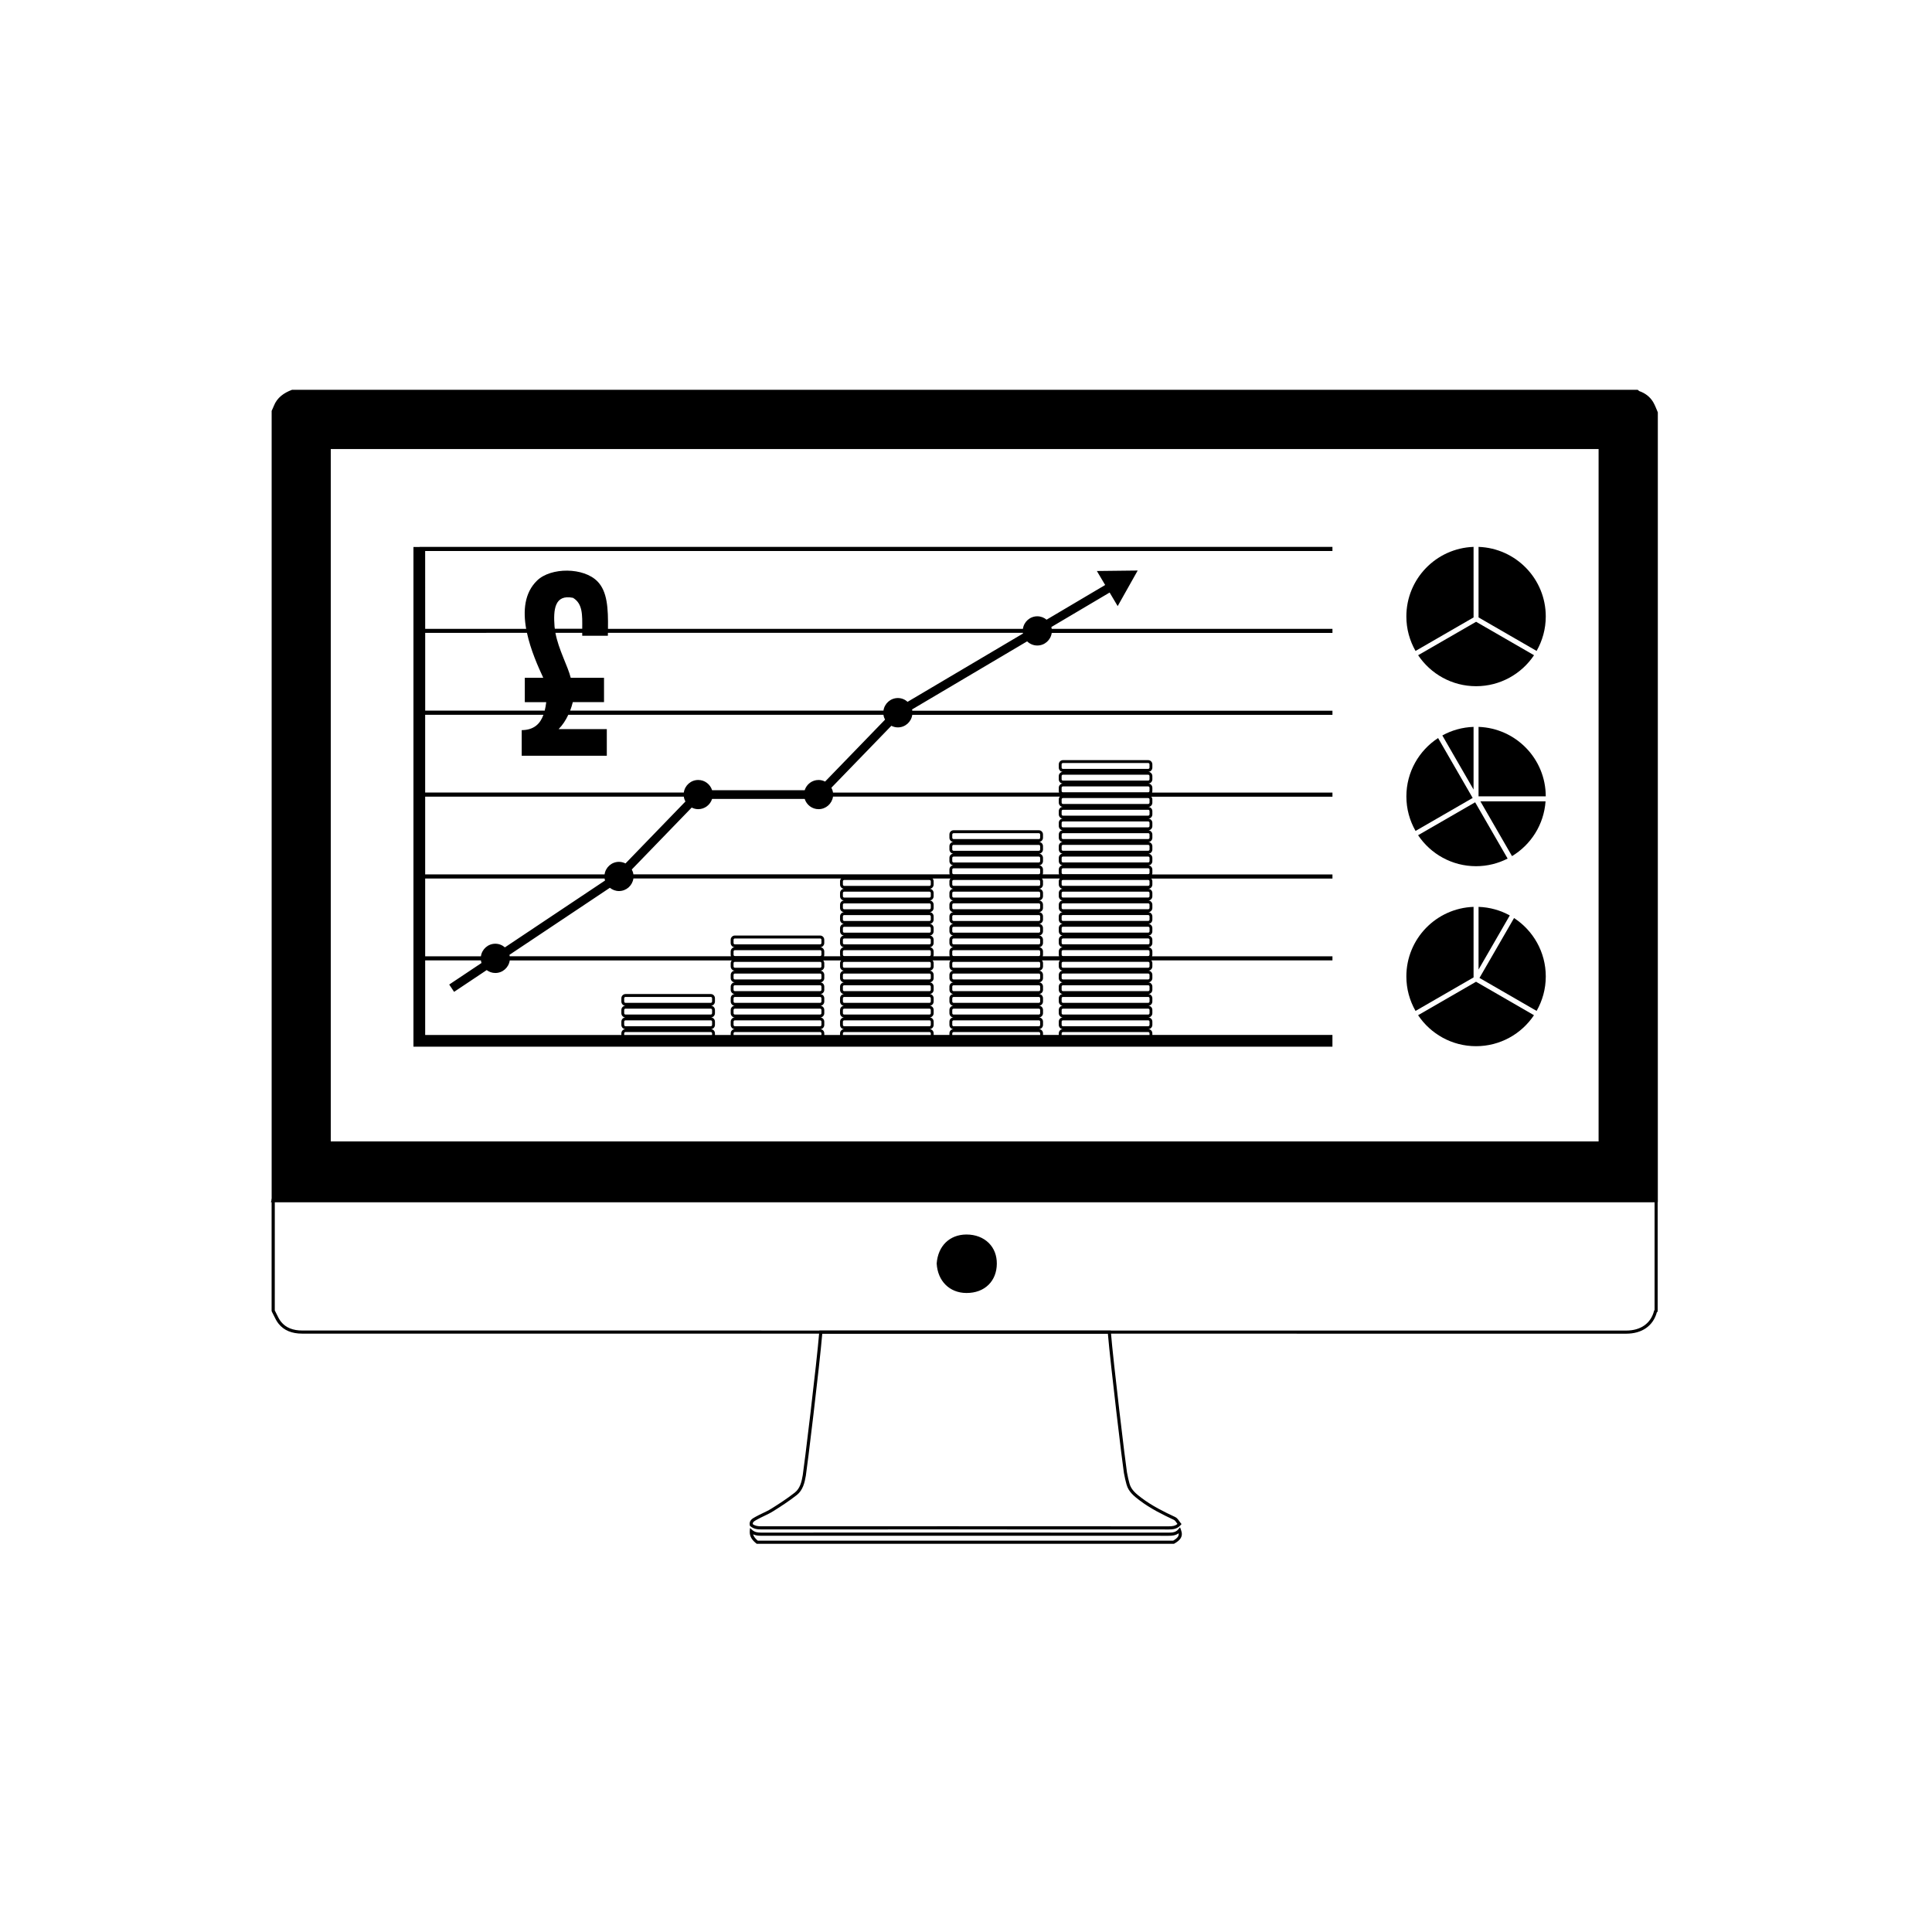 <?xml version="1.0" encoding="UTF-8"?>
<!-- The Best Svg Icon site in the world: iconSvg.co, Visit us! https://iconsvg.co -->
<svg width="800px" height="800px" version="1.1" viewBox="144 144 512 512" xmlns="http://www.w3.org/2000/svg">
 <g>
  <path d="m256.67 290.02h240.44v-1.086h-241.9v0.023h-1.641v132.42h243.54v-3.102h-47.723v-0.43c0-0.617-0.492-1.117-1.098-1.117 0.605 0 1.098-0.504 1.098-1.117v-0.863c0-0.617-0.492-1.117-1.098-1.117 0.605 0 1.098-0.504 1.098-1.121v-0.863c0-0.617-0.492-1.117-1.098-1.117 0.605 0 1.098-0.504 1.098-1.121v-0.863c0-0.617-0.492-1.117-1.098-1.117 0.605 0 1.098-0.504 1.098-1.117v-0.863c0-0.617-0.492-1.117-1.098-1.117 0.605 0 1.098-0.504 1.098-1.117v-0.863c0-0.617-0.492-1.117-1.098-1.117 0.605 0 1.098-0.504 1.098-1.121v-0.863c0-0.281-0.113-0.535-0.285-0.734h48.012v-1.086h-47.809c0.051-0.129 0.082-0.27 0.082-0.418v-0.863c0-0.617-0.492-1.117-1.098-1.117 0.605 0 1.098-0.504 1.098-1.117v-0.863c0-0.617-0.492-1.117-1.098-1.117 0.605 0 1.098-0.504 1.098-1.121v-0.863c0-0.617-0.492-1.117-1.098-1.117 0.605 0 1.098-0.504 1.098-1.117v-0.863c0-0.617-0.492-1.117-1.098-1.117 0.605 0 1.098-0.504 1.098-1.117v-0.863c0-0.617-0.492-1.117-1.098-1.117 0.605 0 1.098-0.5 1.098-1.117v-0.863c0-0.617-0.492-1.117-1.098-1.117 0.605 0 1.098-0.504 1.098-1.121v-0.863c0-0.281-0.113-0.535-0.285-0.734h48.012v-1.086h-47.809c0.051-0.129 0.082-0.27 0.082-0.418v-0.863c0-0.617-0.492-1.117-1.098-1.117 0.605 0 1.098-0.504 1.098-1.117v-0.863c0-0.617-0.492-1.117-1.098-1.117 0.605 0 1.098-0.504 1.098-1.121v-0.863c0-0.617-0.492-1.117-1.098-1.117 0.605 0 1.098-0.504 1.098-1.117v-0.863c0-0.617-0.492-1.117-1.098-1.117 0.605 0 1.098-0.504 1.098-1.117v-0.863c0-0.617-0.492-1.117-1.098-1.117 0.605 0 1.098-0.504 1.098-1.121v-0.863c0-0.617-0.492-1.117-1.098-1.117 0.605 0 1.098-0.504 1.098-1.121v-0.863c0-0.281-0.113-0.535-0.285-0.734h48.012v-1.086h-47.809c0.051-0.129 0.082-0.27 0.082-0.418v-0.863c0-0.617-0.492-1.117-1.098-1.117 0.605 0 1.098-0.504 1.098-1.121v-0.863c0-0.617-0.492-1.117-1.098-1.117 0.605 0 1.098-0.504 1.098-1.121v-0.863c0-0.617-0.492-1.117-1.098-1.117h-22.605c-0.605 0-1.098 0.504-1.098 1.117v0.863c0 0.617 0.492 1.121 1.098 1.121-0.605 0-1.098 0.504-1.098 1.117v0.863c0 0.617 0.492 1.121 1.098 1.121-0.605 0-1.098 0.5-1.098 1.117v0.863c0 0.148 0.031 0.285 0.082 0.418h-59.914c-0.066-0.465-0.215-0.898-0.426-1.293l15.887-16.41c0.52 0.262 1.102 0.422 1.727 0.422 1.953 0 3.555-1.453 3.82-3.332h111.35v-1.086l-111.35-0.004c-0.016-0.113-0.027-0.227-0.055-0.336l30.492-18.043c0.699 0.68 1.648 1.102 2.699 1.102 1.953 0 3.555-1.453 3.82-3.332h74.395v-1.086h-74.398c-0.023-0.164-0.059-0.324-0.098-0.48l15.445-9.141 2.133 3.598 5.305-9.43-10.82 0.125 2.199 3.711-15.527 9.191c-0.668-0.555-1.52-0.898-2.453-0.898-1.953 0-3.555 1.453-3.82 3.332h-109.96c0.074-5.504-0.184-9.883-2.75-12.543-3.676-3.812-12.387-3.797-16.027-0.27-3.391 3.277-3.754 8.059-2.902 12.812l-26.762-0.008zm168.67 57.395v-0.863c0-0.191 0.152-0.348 0.34-0.348h22.605c0.188 0 0.344 0.156 0.344 0.348v0.863c0 0.191-0.152 0.348-0.344 0.348h-22.605c-0.188 0.004-0.34-0.152-0.34-0.348zm0 3.102v-0.863c0-0.191 0.152-0.348 0.34-0.348h22.605c0.188 0 0.344 0.156 0.344 0.348v0.863c0 0.191-0.152 0.348-0.344 0.348h-22.605c-0.188 0-0.34-0.156-0.34-0.348zm0 2.238c0-0.191 0.152-0.348 0.34-0.348h22.605c0.188 0 0.344 0.156 0.344 0.348v0.863c0 0.191-0.152 0.348-0.344 0.348h-22.605c-0.188 0-0.34-0.156-0.34-0.348zm-120.53-8.469v-7.066h-12.77c1.051-1.07 1.891-2.352 2.566-3.801h83.512c0.066 0.465 0.215 0.895 0.426 1.293l-15.887 16.41c-0.52-0.262-1.102-0.422-1.727-0.422-1.73 0-3.18 1.145-3.68 2.715h-24.535c-0.496-1.57-1.945-2.715-3.68-2.715-1.953 0-3.555 1.453-3.82 3.332h-68.543v-20.613h31.348c-0.867 2.41-2.519 4.039-5.762 4.074v6.793h22.551zm62.098 32.531c-0.172 0.199-0.285 0.453-0.285 0.734v0.863c0 0.617 0.492 1.121 1.098 1.121-0.605 0-1.098 0.504-1.098 1.117v0.863c0 0.617 0.492 1.117 1.098 1.117-0.605 0-1.098 0.504-1.098 1.117v0.863c0 0.617 0.492 1.117 1.098 1.117-0.605 0-1.098 0.5-1.098 1.117v0.863c0 0.617 0.492 1.117 1.098 1.117-0.605 0-1.098 0.504-1.098 1.117v0.863c0 0.617 0.492 1.121 1.098 1.121-0.605 0-1.098 0.504-1.098 1.117v0.863c0 0.617 0.492 1.117 1.098 1.117-0.605 0-1.098 0.5-1.098 1.117v0.863c0 0.148 0.031 0.285 0.082 0.418h-4.348c0.051-0.129 0.082-0.27 0.082-0.418v-0.863c0-0.617-0.492-1.117-1.098-1.117 0.605 0 1.098-0.504 1.098-1.117v-0.863c0-0.617-0.492-1.117-1.098-1.117h-22.605c-0.605 0-1.098 0.504-1.098 1.117v0.863c0 0.617 0.492 1.117 1.098 1.117-0.605 0-1.098 0.5-1.098 1.117v0.863c0 0.148 0.031 0.285 0.082 0.418h-58.641c-0.02-0.129-0.039-0.258-0.07-0.383l26.613-17.766c0.664 0.531 1.496 0.863 2.414 0.863 1.953 0 3.555-1.453 3.824-3.332zm52.398-8.91c0.188 0 0.344 0.156 0.344 0.348v0.863c0 0.191-0.152 0.348-0.344 0.348h-22.605c-0.188 0-0.344-0.156-0.344-0.348v-0.863c0-0.191 0.152-0.348 0.344-0.348zm-22.602-1.543c-0.188 0-0.344-0.156-0.344-0.348v-0.863c0-0.191 0.152-0.348 0.344-0.348h22.605c0.188 0 0.344 0.156 0.344 0.348v0.863c0 0.191-0.152 0.348-0.344 0.348zm22.602 4.641c0.188 0 0.344 0.156 0.344 0.348v0.863c0 0.191-0.152 0.348-0.344 0.348h-22.605c-0.188 0-0.344-0.156-0.344-0.348v-0.863c0-0.191 0.152-0.348 0.344-0.348zm0 3.102c0.188 0 0.344 0.156 0.344 0.348v0.863c0 0.191-0.152 0.348-0.344 0.348h-22.605c-0.188 0-0.344-0.156-0.344-0.348v-0.863c0-0.191 0.152-0.348 0.344-0.348zm0.344 44.176h-23.289v-0.43c0-0.191 0.152-0.348 0.344-0.348h22.605c0.188 0 0.344 0.156 0.344 0.348zm-22.945-2.32c-0.188 0-0.344-0.156-0.344-0.348v-0.863c0-0.191 0.152-0.348 0.344-0.348h22.605c0.188 0 0.344 0.156 0.344 0.348v0.863c0 0.191-0.152 0.348-0.344 0.348zm0-3.098c-0.188 0-0.344-0.156-0.344-0.348v-0.863c0-0.191 0.152-0.348 0.344-0.348h22.605c0.188 0 0.344 0.156 0.344 0.348v0.863c0 0.191-0.152 0.348-0.344 0.348zm0-3.102c-0.188 0-0.344-0.156-0.344-0.348v-0.863c0-0.191 0.152-0.348 0.344-0.348h22.605c0.188 0 0.344 0.156 0.344 0.348v0.863c0 0.191-0.152 0.348-0.344 0.348zm0-3.098c-0.188 0-0.344-0.156-0.344-0.348v-0.863c0-0.191 0.152-0.348 0.344-0.348h22.605c0.188 0 0.344 0.156 0.344 0.348v0.863c0 0.191-0.152 0.348-0.344 0.348zm0-3.102c-0.188 0-0.344-0.156-0.344-0.348v-0.863c0-0.191 0.152-0.348 0.344-0.348h22.605c0.188 0 0.344 0.156 0.344 0.348v0.863c0 0.191-0.152 0.348-0.344 0.348zm0-3.102c-0.188 0-0.344-0.156-0.344-0.348v-0.863c0-0.191 0.152-0.348 0.344-0.348h22.605c0.188 0 0.344 0.156 0.344 0.348v0.863c0 0.191-0.152 0.348-0.344 0.348zm0 0.773c-0.605 0-1.098 0.504-1.098 1.117v0.863c0 0.617 0.492 1.117 1.098 1.117-0.605 0-1.098 0.5-1.098 1.117v0.863c0 0.617 0.492 1.117 1.098 1.117-0.605 0-1.098 0.5-1.098 1.117v0.863c0 0.617 0.492 1.121 1.098 1.121-0.605 0-1.098 0.504-1.098 1.117v0.863c0 0.617 0.492 1.121 1.098 1.121-0.605 0-1.098 0.5-1.098 1.117v0.863c0 0.617 0.492 1.117 1.098 1.117-0.605 0-1.098 0.5-1.098 1.117v0.43h-4.18v-0.43c0-0.617-0.492-1.117-1.098-1.117 0.605 0 1.098-0.504 1.098-1.117v-0.863c0-0.617-0.492-1.117-1.098-1.117 0.605 0 1.098-0.504 1.098-1.121v-0.863c0-0.617-0.492-1.117-1.098-1.117 0.605 0 1.098-0.504 1.098-1.121v-0.863c0-0.617-0.492-1.117-1.098-1.117 0.605 0 1.098-0.504 1.098-1.117v-0.863c0-0.617-0.492-1.117-1.098-1.117 0.605 0 1.098-0.504 1.098-1.117v-0.863c0-0.617-0.492-1.117-1.098-1.117 0.605 0 1.098-0.504 1.098-1.121v-0.863c0-0.281-0.113-0.535-0.285-0.734h4.754c-0.172 0.199-0.285 0.453-0.285 0.734v0.863c-0.004 0.617 0.488 1.121 1.094 1.121zm-58.305 17.047v-0.43c0-0.191 0.152-0.348 0.34-0.348h22.605c0.188 0 0.344 0.156 0.344 0.348v0.43zm22.945-22.477c0.188 0 0.344 0.156 0.344 0.348v0.863c0 0.191-0.152 0.348-0.344 0.348h-22.605c-0.188 0-0.34-0.156-0.34-0.348v-0.863c0-0.191 0.152-0.348 0.34-0.348zm-22.605-1.543c-0.188 0-0.34-0.156-0.34-0.348v-0.863c0-0.191 0.152-0.348 0.34-0.348h22.605c0.188 0 0.344 0.156 0.344 0.348v0.863c0 0.191-0.152 0.348-0.344 0.348zm-0.34 4.988c0-0.191 0.152-0.348 0.34-0.348h22.605c0.188 0 0.344 0.156 0.344 0.348v0.863c0 0.191-0.152 0.348-0.344 0.348h-22.605c-0.188 0-0.34-0.156-0.34-0.348zm22.945 2.754c0.188 0 0.344 0.156 0.344 0.348v0.863c0 0.191-0.152 0.348-0.344 0.348h-22.605c-0.188 0-0.34-0.156-0.34-0.348v-0.863c0-0.191 0.152-0.348 0.34-0.348zm0 3.098c0.188 0 0.344 0.156 0.344 0.348v0.863c0 0.191-0.152 0.348-0.344 0.348h-22.605c-0.188 0-0.34-0.156-0.34-0.348v-0.863c0-0.191 0.152-0.348 0.34-0.348zm0 3.102c0.188 0 0.344 0.156 0.344 0.348v0.863c0 0.191-0.152 0.348-0.344 0.348h-22.605c-0.188 0-0.34-0.156-0.34-0.348v-0.863c0-0.191 0.152-0.348 0.34-0.348zm0 3.102c0.188 0 0.344 0.156 0.344 0.348v0.863c0 0.191-0.152 0.348-0.344 0.348h-22.605c-0.188 0-0.34-0.156-0.34-0.348v-0.863c0-0.191 0.152-0.348 0.34-0.348zm0 3.098c0.188 0 0.344 0.156 0.344 0.348v0.863c0 0.191-0.152 0.348-0.344 0.348h-22.605c-0.188 0-0.34-0.156-0.34-0.348v-0.863c0-0.191 0.152-0.348 0.34-0.348zm0 2.332c0.605 0 1.098-0.504 1.098-1.117v-0.863c0-0.617-0.492-1.117-1.098-1.117 0.605 0 1.098-0.504 1.098-1.121v-0.863c0-0.617-0.492-1.117-1.098-1.117 0.605 0 1.098-0.504 1.098-1.121v-0.863c0-0.617-0.492-1.117-1.098-1.117 0.605 0 1.098-0.504 1.098-1.117v-0.863c0-0.617-0.492-1.117-1.098-1.117 0.605 0 1.098-0.504 1.098-1.117v-0.863c0-0.617-0.492-1.117-1.098-1.117 0.605 0 1.098-0.504 1.098-1.121v-0.863c0-0.281-0.113-0.535-0.285-0.734h4.75c-0.172 0.199-0.285 0.453-0.285 0.734v0.863c0 0.617 0.492 1.121 1.098 1.121-0.605 0-1.098 0.504-1.098 1.117v0.863c0 0.617 0.492 1.117 1.098 1.117-0.605 0-1.098 0.5-1.098 1.117v0.863c0 0.617 0.492 1.117 1.098 1.117-0.605 0-1.098 0.5-1.098 1.117v0.863c0 0.617 0.492 1.121 1.098 1.121-0.605 0-1.098 0.504-1.098 1.117v0.863c0 0.617 0.492 1.121 1.098 1.121-0.605 0-1.098 0.5-1.098 1.117v0.863c0 0.617 0.492 1.117 1.098 1.117-0.605 0-1.098 0.5-1.098 1.117v0.43h-4.18v-0.43c0-0.617-0.492-1.117-1.098-1.117zm6.031-39.184c0-0.191 0.152-0.348 0.344-0.348h22.605c0.188 0 0.344 0.156 0.344 0.348v0.863c0 0.191-0.152 0.348-0.344 0.348h-22.605c-0.188 0-0.344-0.156-0.344-0.348zm22.949 2.754c0.188 0 0.344 0.156 0.344 0.348v0.863c0 0.191-0.152 0.348-0.344 0.348h-22.605c-0.188 0-0.344-0.156-0.344-0.348v-0.863c0-0.191 0.152-0.348 0.344-0.348zm0 3.102c0.188 0 0.344 0.156 0.344 0.348v0.863c0 0.191-0.152 0.348-0.344 0.348h-22.605c-0.188 0-0.344-0.156-0.344-0.348v-0.863c0-0.191 0.152-0.348 0.344-0.348zm0 3.098c0.188 0 0.344 0.156 0.344 0.348v0.863c0 0.191-0.152 0.348-0.344 0.348h-22.605c-0.188 0-0.344-0.156-0.344-0.348v-0.863c0-0.191 0.152-0.348 0.344-0.348zm0 3.102c0.188 0 0.344 0.156 0.344 0.348v0.863c0 0.191-0.152 0.348-0.344 0.348h-22.605c-0.188 0-0.344-0.156-0.344-0.348v-0.863c0-0.191 0.152-0.348 0.344-0.348zm0 3.098c0.188 0 0.344 0.156 0.344 0.348v0.863c0 0.191-0.152 0.348-0.344 0.348h-22.605c-0.188 0-0.344-0.156-0.344-0.348v-0.863c0-0.191 0.152-0.348 0.344-0.348zm0 3.102c0.188 0 0.344 0.156 0.344 0.348v0.863c0 0.191-0.152 0.348-0.344 0.348h-22.605c-0.188 0-0.344-0.156-0.344-0.348v-0.863c0-0.191 0.152-0.348 0.344-0.348zm-22.605 17.059c-0.188 0-0.344-0.156-0.344-0.348v-0.863c0-0.191 0.152-0.348 0.344-0.348h22.605c0.188 0 0.344 0.156 0.344 0.348v0.863c0 0.191-0.152 0.348-0.344 0.348zm22.605 1.539c0.188 0 0.344 0.156 0.344 0.348v0.863c0 0.191-0.152 0.348-0.344 0.348h-22.605c-0.188 0-0.344-0.156-0.344-0.348v-0.863c0-0.191 0.152-0.348 0.344-0.348zm-22.605-4.641c-0.188 0-0.344-0.156-0.344-0.348v-0.863c0-0.191 0.152-0.348 0.344-0.348h22.605c0.188 0 0.344 0.156 0.344 0.348v0.863c0 0.191-0.152 0.348-0.344 0.348zm0-3.098c-0.188 0-0.344-0.156-0.344-0.348v-0.863c0-0.191 0.152-0.348 0.344-0.348h22.605c0.188 0 0.344 0.156 0.344 0.348v0.863c0 0.191-0.152 0.348-0.344 0.348zm0-3.102c-0.188 0-0.344-0.156-0.344-0.348v-0.863c0-0.191 0.152-0.348 0.344-0.348h22.605c0.188 0 0.344 0.156 0.344 0.348v0.863c0 0.191-0.152 0.348-0.344 0.348zm0-3.102c-0.188 0-0.344-0.156-0.344-0.348v-0.863c0-0.191 0.152-0.348 0.344-0.348h22.605c0.188 0 0.344 0.156 0.344 0.348v0.863c0 0.191-0.152 0.348-0.344 0.348zm-0.344 17.82v-0.43c0-0.191 0.152-0.348 0.344-0.348h22.605c0.188 0 0.344 0.156 0.344 0.348v0.43zm52.273-21.266c0 0.191-0.152 0.348-0.344 0.348h-22.605c-0.188 0-0.344-0.156-0.344-0.348v-0.863c0-0.191 0.152-0.348 0.344-0.348h22.605c0.188 0 0.344 0.156 0.344 0.348zm-22.945-2.754c-0.188 0-0.344-0.156-0.344-0.348v-0.863c0-0.191 0.152-0.348 0.344-0.348h22.605c0.188 0 0.344 0.156 0.344 0.348v0.863c0 0.191-0.152 0.348-0.344 0.348zm0-3.098c-0.188 0-0.344-0.156-0.344-0.348v-0.863c0-0.191 0.152-0.348 0.344-0.348h22.605c0.188 0 0.344 0.156 0.344 0.348v0.863c0 0.191-0.152 0.348-0.344 0.348zm0-3.102c-0.188 0-0.344-0.156-0.344-0.348v-0.863c0-0.191 0.152-0.348 0.344-0.348h22.605c0.188 0 0.344 0.156 0.344 0.348v0.863c0 0.191-0.152 0.348-0.344 0.348zm0-3.102c-0.188 0-0.344-0.156-0.344-0.348v-0.863c0-0.191 0.152-0.348 0.344-0.348h22.605c0.188 0 0.344 0.156 0.344 0.348v0.863c0 0.191-0.152 0.348-0.344 0.348zm0-3.098c-0.188 0-0.344-0.156-0.344-0.348v-0.863c0-0.191 0.152-0.348 0.344-0.348h22.605c0.188 0 0.344 0.156 0.344 0.348v0.863c0 0.191-0.152 0.348-0.344 0.348zm0-3.102c-0.188 0-0.344-0.156-0.344-0.348v-0.863c0-0.191 0.152-0.348 0.344-0.348h22.605c0.188 0 0.344 0.156 0.344 0.348v0.863c0 0.191-0.152 0.348-0.344 0.348zm0 0.773c-0.605 0-1.098 0.504-1.098 1.117v0.863c0 0.617 0.492 1.117 1.098 1.117-0.605 0-1.098 0.504-1.098 1.117v0.863c0 0.617 0.492 1.117 1.098 1.117-0.605 0-1.098 0.5-1.098 1.117v0.863c0 0.617 0.492 1.117 1.098 1.117-0.605 0-1.098 0.504-1.098 1.117v0.863c0 0.617 0.492 1.121 1.098 1.121-0.605 0-1.098 0.504-1.098 1.117v0.863c0 0.617 0.492 1.117 1.098 1.117-0.605 0-1.098 0.5-1.098 1.117v0.863c0 0.148 0.031 0.285 0.082 0.418h-4.348c0.051-0.129 0.082-0.27 0.082-0.418v-0.863c0-0.617-0.492-1.117-1.098-1.117 0.605 0 1.098-0.504 1.098-1.117v-0.863c0-0.617-0.492-1.117-1.098-1.117 0.605 0 1.098-0.504 1.098-1.121v-0.863c0-0.617-0.492-1.117-1.098-1.117 0.605 0 1.098-0.504 1.098-1.117v-0.863c0-0.617-0.492-1.117-1.098-1.117 0.605 0 1.098-0.504 1.098-1.117v-0.863c0-0.617-0.492-1.117-1.098-1.117 0.605 0 1.098-0.5 1.098-1.117v-0.863c0-0.617-0.492-1.117-1.098-1.117 0.605 0 1.098-0.504 1.098-1.121v-0.863c0-0.281-0.113-0.535-0.285-0.734h4.754c-0.172 0.199-0.285 0.453-0.285 0.734v0.863c0 0.617 0.492 1.121 1.098 1.121zm-140.03 17.895v-20.613h47.547c0.027 0.184 0.066 0.359 0.117 0.531l-26.535 17.715c-0.68-0.594-1.559-0.965-2.535-0.965-1.953 0-3.555 1.453-3.82 3.332l-14.773 0.004zm53.09-24.609c-0.52-0.262-1.102-0.422-1.727-0.422-1.953 0-3.555 1.453-3.82 3.332h-47.543v-20.613h68.543c0.066 0.465 0.215 0.898 0.426 1.293zm-53.09 25.695h14.77c0.031 0.234 0.09 0.465 0.164 0.684l-8.562 5.715 0.648 0.969 0.301 0.453 0.344 0.516 8.637-5.766c0.645 0.473 1.43 0.766 2.293 0.766 1.953 0 3.555-1.453 3.82-3.332h58.844c-0.172 0.199-0.285 0.453-0.285 0.734v0.863c0 0.617 0.492 1.121 1.098 1.121-0.605 0-1.098 0.504-1.098 1.117v0.863c0 0.617 0.492 1.117 1.098 1.117-0.605 0-1.098 0.5-1.098 1.117v0.863c0 0.617 0.492 1.117 1.098 1.117-0.605 0-1.098 0.5-1.098 1.117v0.863c0 0.617 0.492 1.121 1.098 1.121-0.605 0-1.098 0.504-1.098 1.117v0.863c0 0.617 0.492 1.121 1.098 1.121-0.605 0-1.098 0.5-1.098 1.117v0.863c0 0.617 0.492 1.117 1.098 1.117-0.605 0-1.098 0.5-1.098 1.117v0.43h-4.18v-0.43c0-0.617-0.492-1.117-1.098-1.117 0.605 0 1.098-0.504 1.098-1.117v-0.863c0-0.617-0.492-1.117-1.098-1.117 0.605 0 1.098-0.504 1.098-1.121v-0.863c0-0.617-0.492-1.117-1.098-1.117 0.605 0 1.098-0.504 1.098-1.121v-0.863c0-0.617-0.492-1.117-1.098-1.117h-22.605c-0.605 0-1.098 0.5-1.098 1.117v0.863c0 0.617 0.492 1.121 1.098 1.121-0.605 0-1.098 0.504-1.098 1.117v0.863c0 0.617 0.492 1.121 1.098 1.121-0.605 0-1.098 0.5-1.098 1.117v0.863c0 0.617 0.492 1.117 1.098 1.117-0.605 0-1.098 0.5-1.098 1.117v0.43h-51.992zm52.742 19.766v-0.43c0-0.191 0.152-0.348 0.344-0.348h22.605c0.188 0 0.344 0.156 0.344 0.348v0.43zm22.949-6.977c0.188 0 0.344 0.156 0.344 0.348v0.863c0 0.191-0.152 0.348-0.344 0.348h-22.605c-0.188 0-0.344-0.156-0.344-0.348v-0.863c0-0.191 0.152-0.348 0.344-0.348zm-22.605-1.543c-0.188 0-0.344-0.156-0.344-0.348v-0.863c0-0.191 0.152-0.348 0.344-0.348h22.605c0.188 0 0.344 0.156 0.344 0.348v0.863c0 0.191-0.152 0.348-0.344 0.348zm22.605 4.641c0.188 0 0.344 0.156 0.344 0.348v0.863c0 0.191-0.152 0.348-0.344 0.348h-22.605c-0.188 0-0.344-0.156-0.344-0.348v-0.863c0-0.191 0.152-0.348 0.344-0.348zm116.27 3.449v0.43h-23.289v-0.43c0-0.191 0.152-0.348 0.34-0.348h22.605c0.188 0 0.344 0.152 0.344 0.348zm0-3.102v0.863c0 0.191-0.152 0.348-0.344 0.348h-22.605c-0.188 0-0.34-0.156-0.34-0.348v-0.863c0-0.191 0.152-0.348 0.34-0.348h22.605c0.188 0 0.344 0.156 0.344 0.348zm0-3.098v0.863c0 0.191-0.152 0.348-0.344 0.348h-22.605c-0.188 0-0.34-0.156-0.34-0.348v-0.863c0-0.191 0.152-0.348 0.34-0.348h22.605c0.188 0 0.344 0.152 0.344 0.348zm0-3.102v0.863c0 0.191-0.152 0.348-0.344 0.348h-22.605c-0.188 0-0.34-0.156-0.34-0.348v-0.863c0-0.191 0.152-0.348 0.34-0.348h22.605c0.188 0 0.344 0.156 0.344 0.348zm0-3.098v0.863c0 0.191-0.152 0.348-0.344 0.348h-22.605c-0.188 0-0.34-0.156-0.34-0.348v-0.863c0-0.191 0.152-0.348 0.34-0.348h22.605c0.188-0.004 0.344 0.152 0.344 0.348zm0-3.102v0.863c0 0.191-0.152 0.348-0.344 0.348h-22.605c-0.188 0-0.34-0.156-0.34-0.348v-0.863c0-0.191 0.152-0.348 0.34-0.348h22.605c0.188 0 0.344 0.156 0.344 0.348zm0-2.238c0 0.191-0.152 0.348-0.344 0.348h-22.605c-0.188 0-0.34-0.156-0.34-0.348v-0.863c0-0.191 0.152-0.348 0.34-0.348h22.605c0.188 0 0.344 0.156 0.344 0.348zm-22.949 1.121c-0.605 0-1.098 0.504-1.098 1.117v0.863c0 0.617 0.492 1.117 1.098 1.117-0.605 0-1.098 0.5-1.098 1.117v0.863c0 0.617 0.492 1.117 1.098 1.117-0.605 0-1.098 0.5-1.098 1.117v0.863c0 0.617 0.492 1.121 1.098 1.121-0.605 0-1.098 0.504-1.098 1.117v0.863c0 0.617 0.492 1.121 1.098 1.121-0.605 0-1.098 0.5-1.098 1.117v0.863c0 0.617 0.492 1.117 1.098 1.117-0.605 0-1.098 0.5-1.098 1.117v0.43h-4.18v-0.43c0-0.617-0.492-1.117-1.098-1.117 0.605 0 1.098-0.504 1.098-1.117v-0.863c0-0.617-0.492-1.117-1.098-1.117 0.605 0 1.098-0.504 1.098-1.121v-0.863c0-0.617-0.492-1.117-1.098-1.117 0.605 0 1.098-0.504 1.098-1.121v-0.863c0-0.617-0.492-1.117-1.098-1.117 0.605 0 1.098-0.504 1.098-1.117v-0.863c0-0.617-0.492-1.117-1.098-1.117 0.605 0 1.098-0.504 1.098-1.117v-0.863c0-0.617-0.492-1.117-1.098-1.117 0.605 0 1.098-0.504 1.098-1.121v-0.863c0-0.281-0.113-0.535-0.285-0.734h4.754c-0.172 0.199-0.285 0.453-0.285 0.734v0.863c-0.004 0.617 0.488 1.121 1.094 1.121zm22.949-5.082v0.863c0 0.191-0.152 0.348-0.344 0.348h-22.605c-0.188 0-0.34-0.156-0.34-0.348v-0.863c0-0.191 0.152-0.348 0.34-0.348h22.605c0.188 0 0.344 0.152 0.344 0.348zm0-3.102v0.863c0 0.191-0.152 0.348-0.344 0.348h-22.605c-0.188 0-0.34-0.156-0.34-0.348v-0.863c0-0.191 0.152-0.348 0.34-0.348h22.605c0.188 0 0.344 0.156 0.344 0.348zm0-3.102v0.863c0 0.191-0.152 0.348-0.344 0.348h-22.605c-0.188 0-0.34-0.156-0.34-0.348v-0.863c0-0.191 0.152-0.348 0.34-0.348h22.605c0.188 0.004 0.344 0.16 0.344 0.348zm0-3.098v0.863c0 0.191-0.152 0.348-0.344 0.348h-22.605c-0.188 0-0.34-0.156-0.34-0.348v-0.863c0-0.191 0.152-0.348 0.34-0.348h22.605c0.188 0 0.344 0.156 0.344 0.348zm0-3.102v0.863c0 0.191-0.152 0.348-0.344 0.348h-22.605c-0.188 0-0.34-0.156-0.34-0.348v-0.863c0-0.191 0.152-0.348 0.34-0.348h22.605c0.188 0.004 0.344 0.156 0.344 0.348zm0-3.098v0.863c0 0.191-0.152 0.348-0.344 0.348h-22.605c-0.188 0-0.34-0.156-0.34-0.348v-0.863c0-0.191 0.152-0.348 0.34-0.348h22.605c0.188 0 0.344 0.156 0.344 0.348zm0-2.238c0 0.191-0.152 0.348-0.344 0.348h-22.605c-0.188 0-0.34-0.156-0.34-0.348v-0.863c0-0.191 0.152-0.348 0.34-0.348h22.605c0.188 0 0.344 0.156 0.344 0.348zm-22.949 1.121c-0.605 0-1.098 0.504-1.098 1.117v0.863c0 0.617 0.492 1.117 1.098 1.117-0.605 0-1.098 0.504-1.098 1.117v0.863c0 0.617 0.492 1.117 1.098 1.117-0.605 0-1.098 0.5-1.098 1.117v0.863c0 0.617 0.492 1.117 1.098 1.117-0.605 0-1.098 0.504-1.098 1.117v0.863c0 0.617 0.492 1.121 1.098 1.121-0.605 0-1.098 0.504-1.098 1.117v0.863c0 0.617 0.492 1.117 1.098 1.117-0.605 0-1.098 0.5-1.098 1.117v0.863c0 0.148 0.031 0.285 0.082 0.418h-4.348c0.051-0.129 0.082-0.27 0.082-0.418v-0.863c0-0.617-0.492-1.117-1.098-1.117 0.605 0 1.098-0.504 1.098-1.117v-0.863c0-0.617-0.492-1.117-1.098-1.117 0.605 0 1.098-0.504 1.098-1.121v-0.863c0-0.617-0.492-1.117-1.098-1.117 0.605 0 1.098-0.504 1.098-1.117v-0.863c0-0.617-0.492-1.117-1.098-1.117 0.605 0 1.098-0.504 1.098-1.117v-0.863c0-0.617-0.492-1.117-1.098-1.117 0.605 0 1.098-0.5 1.098-1.117v-0.863c0-0.617-0.492-1.117-1.098-1.117 0.605 0 1.098-0.504 1.098-1.121v-0.863c0-0.281-0.113-0.535-0.285-0.734h4.754c-0.172 0.199-0.285 0.453-0.285 0.734v0.863c0 0.617 0.492 1.121 1.098 1.121zm22.949-5.082v0.863c0 0.191-0.152 0.348-0.344 0.348h-22.605c-0.188 0-0.34-0.156-0.34-0.348v-0.863c0-0.191 0.152-0.348 0.34-0.348h22.605c0.188 0 0.344 0.152 0.344 0.348zm0-3.102v0.863c0 0.191-0.152 0.348-0.344 0.348h-22.605c-0.188 0-0.34-0.156-0.34-0.348v-0.863c0-0.191 0.152-0.348 0.34-0.348h22.605c0.188 0 0.344 0.156 0.344 0.348zm0-3.098v0.863c0 0.191-0.152 0.348-0.344 0.348h-22.605c-0.188 0-0.34-0.156-0.34-0.348v-0.863c0-0.191 0.152-0.348 0.34-0.348h22.605c0.188 0 0.344 0.156 0.344 0.348zm0-3.102v0.863c0 0.191-0.152 0.348-0.344 0.348h-22.605c-0.188 0-0.34-0.156-0.34-0.348v-0.863c0-0.191 0.152-0.348 0.34-0.348h22.605c0.188 0 0.344 0.156 0.344 0.348zm0-3.102v0.863c0 0.191-0.152 0.348-0.344 0.348h-22.605c-0.188 0-0.34-0.156-0.34-0.348v-0.863c0-0.191 0.152-0.348 0.34-0.348h22.605c0.188 0 0.344 0.156 0.344 0.348zm0-3.098v0.863c0 0.191-0.152 0.348-0.344 0.348h-22.605c-0.188 0-0.34-0.156-0.34-0.348v-0.863c0-0.191 0.152-0.348 0.34-0.348h22.605c0.188 0 0.344 0.156 0.344 0.348zm0-2.238c0 0.191-0.152 0.348-0.344 0.348h-22.605c-0.188 0-0.34-0.156-0.34-0.348v-0.863c0-0.191 0.152-0.348 0.34-0.348h22.605c0.188 0 0.344 0.156 0.344 0.348zm-22.949 1.121c-0.605 0-1.098 0.504-1.098 1.117v0.863c0 0.617 0.492 1.121 1.098 1.121-0.605 0-1.098 0.504-1.098 1.117v0.863c0 0.617 0.492 1.117 1.098 1.117-0.605 0-1.098 0.5-1.098 1.117v0.863c0 0.617 0.492 1.117 1.098 1.117-0.605 0-1.098 0.504-1.098 1.117v0.863c0 0.617 0.492 1.121 1.098 1.121-0.605 0-1.098 0.504-1.098 1.117v0.863c0 0.617 0.492 1.117 1.098 1.117-0.605 0-1.098 0.5-1.098 1.117v0.863c0 0.148 0.031 0.285 0.082 0.418h-4.348c0.051-0.129 0.082-0.27 0.082-0.418v-0.863c0-0.617-0.492-1.117-1.098-1.117 0.605 0 1.098-0.504 1.098-1.117v-0.863c0-0.617-0.492-1.117-1.098-1.117 0.605 0 1.098-0.504 1.098-1.121v-0.863c0-0.617-0.492-1.117-1.098-1.117 0.605 0 1.098-0.504 1.098-1.117v-0.863c0-0.617-0.492-1.117-1.098-1.117h-22.605c-0.605 0-1.098 0.5-1.098 1.117v0.863c0 0.617 0.492 1.117 1.098 1.117-0.605 0-1.098 0.504-1.098 1.117v0.863c0 0.617 0.492 1.121 1.098 1.121-0.605 0-1.098 0.504-1.098 1.117v0.863c0 0.617 0.492 1.117 1.098 1.117-0.605 0-1.098 0.5-1.098 1.117v0.863c0 0.148 0.031 0.285 0.082 0.418h-83.828c-0.066-0.465-0.215-0.898-0.43-1.293l15.879-16.41c0.52 0.262 1.102 0.422 1.723 0.422 1.734 0 3.184-1.145 3.68-2.715h24.543c0.496 1.566 1.945 2.715 3.68 2.715 1.953 0 3.555-1.453 3.824-3.332h60.117c-0.172 0.199-0.285 0.453-0.285 0.734v0.863c0 0.617 0.492 1.121 1.098 1.121zm-10.609-46.117c0.008 0.059 0.008 0.125 0.02 0.184l-30.578 18.094c-0.688-0.613-1.582-1-2.574-1-1.953 0-3.555 1.453-3.82 3.332h-83.031c0.27-0.711 0.512-1.457 0.703-2.246h8.273v-6.453h-8.824c-0.742-3.047-3.238-7.484-4.055-11.914h7.102c0 0.254 0 0.512 0.004 0.773h6.793c0.008-0.266 0.008-0.512 0.012-0.773zm-124.12-1.672c-0.336-4.445-0.012-8.602 4.891-7.609 2.566 1.531 2.484 4.461 2.445 8.195h-7.258c-0.02-0.195-0.062-0.391-0.078-0.586zm-7.309 1.672c0.98 4.555 2.957 8.98 4.32 11.914h-4.891v5.981 0.473h5.68c-0.098 0.789-0.223 1.543-0.402 2.246h-31.676v-20.613z"/>
  <path transform="matrix(1.185 0 0 1.185 148.09 148.09)" d="m57.65 265.04v-176.53c0.152-0.346 0.323-0.686 0.458-1.038 0.692-1.784 2.12-2.746 3.818-3.402h300.75c0.122 0.096 0.227 0.227 0.363 0.274 1.24 0.429 2.242 1.18 2.914 2.295 0.412 0.686 0.673 1.464 0.999 2.202v176.21c-0.3-0.003-0.603-0.007-0.903-0.007h-307.5c-0.3 0.003-0.603 0.007-0.903 0.007zm12.524-12.88h284.23v-155.54h-284.23v155.54z" stroke="#000000" stroke-miterlimit="10" stroke-width=".7"/>
  <path d="m574.96 497.44h-0.004c-3.09 0-343.3-0.012-350.82-0.012-2.816 0-4.875-0.855-6.297-2.613-0.547-0.676-0.934-1.469-1.305-2.238-0.164-0.336-0.324-0.672-0.504-1l-0.051-0.199v-29.652l1.488-0.008 365.83 0.008v29.879l-0.203 0.129c-0.973 3.625-3.934 5.707-8.141 5.707zm-358.14-6.164c0.164 0.309 0.316 0.625 0.469 0.941 0.371 0.758 0.719 1.477 1.203 2.078 1.254 1.551 3.102 2.305 5.648 2.305 7.508 0 347.73 0.012 350.82 0.012h0.004c3.852 0 6.543-1.906 7.379-5.234 0.027-0.102 0.082-0.172 0.137-0.227v-28.602l-0.66-0.004h-364.34l-0.656 0.004zm183.34-4.621h-0.094c-4.422-0.035-7.57-3.164-7.832-7.781v-0.055c0.34-4.617 3.41-7.625 7.828-7.66h0.09c2.344 0 4.434 0.797 5.891 2.25 1.406 1.402 2.141 3.301 2.125 5.488-0.016 2.254-0.773 4.188-2.191 5.586-1.449 1.422-3.453 2.172-5.816 2.172zm-7.098-7.801c0.25 4.203 3 6.938 7.008 6.973 2.18 0.023 4.016-0.652 5.32-1.934 1.258-1.238 1.934-2.969 1.945-4.996 0.012-1.961-0.637-3.656-1.883-4.898-1.316-1.312-3.223-1.996-5.387-2.008-3.941 0.031-6.688 2.723-7.004 6.863z"/>
  <path d="m455.12 553.12h-110.59l-0.113-0.094c-0.914-0.742-1.832-1.711-1.719-3.25l0.059-0.824 0.625 0.539c0.637 0.551 1.387 0.664 2.312 0.664h0.016c35.996-0.012 71.996-0.016 107.99 0.008h0.016c1.148 0 1.934-0.145 2.547-0.871l0.457-0.543 0.25 0.664c0.676 1.812-0.207 2.769-1.746 3.648zm-110.3-0.828h110.08c1.219-0.715 1.551-1.27 1.457-1.957-0.816 0.598-1.773 0.664-2.641 0.664h-0.02c-36-0.02-71.996-0.02-107.99-0.008h-0.016c-0.699 0-1.422-0.055-2.102-0.375 0.184 0.688 0.68 1.215 1.234 1.676z"/>
  <path d="m453.7 549.32c-35.996-0.023-71.992-0.02-107.99-0.008-0.969 0-1.992-0.105-2.871-0.867l-0.109-0.094-0.027-0.141c-0.246-1.258 0.703-1.781 1.328-2.129l0.172-0.098c0.621-0.352 1.27-0.66 1.898-0.961 0.773-0.371 1.574-0.75 2.297-1.203 2.027-1.266 4.188-2.66 6.231-4.266 1.41-1.105 1.816-2.891 2.109-4.625 0.336-1.957 3.723-29.828 4.375-37.941l0.031-0.379h77.215l0.031 0.379c0.652 7.996 3.894 34.969 4.266 37.184 0.184 1.109 0.461 2.188 0.68 3.008 0.461 1.707 1.875 2.789 3.125 3.742 2.84 2.168 6.125 3.773 8.98 5.106 0.473 0.223 0.785 0.668 1.086 1.098 0.117 0.172 0.234 0.34 0.363 0.488l0.227 0.27-0.227 0.27c-0.898 1.078-2.117 1.168-3.188 1.168zm-59.125-0.848c19.711 0 39.418 0.008 59.125 0.02 1.016 0 1.75-0.113 2.332-0.633-0.062-0.086-0.121-0.172-0.18-0.258-0.25-0.355-0.484-0.691-0.758-0.82-2.891-1.355-6.223-2.981-9.129-5.199-1.355-1.035-2.891-2.203-3.426-4.188-0.227-0.836-0.508-1.941-0.699-3.086-0.363-2.188-3.519-28.426-4.242-36.875h-75.688c-0.723 8.582-4.019 35.703-4.352 37.637-0.309 1.809-0.773 3.852-2.414 5.141-2.082 1.633-4.356 3.098-6.305 4.316-0.766 0.477-1.586 0.867-2.379 1.246-0.617 0.293-1.254 0.598-1.848 0.934l-0.18 0.102c-0.617 0.34-0.98 0.57-0.934 1.102 0.613 0.469 1.332 0.57 2.211 0.57 16.285-0.004 32.578-0.008 48.863-0.008z"/>
  <path d="m392.64 478.85c0.316-4.32 3.164-7.238 7.418-7.277 4.461-0.039 7.715 2.875 7.684 7.324-0.031 4.383-3.035 7.383-7.684 7.344-4.289-0.039-7.172-3.074-7.418-7.391z"/>
  <path d="m534.51 384.33c-9.895 0.348-17.812 8.457-17.812 18.441 0 3.324 0.891 6.438 2.43 9.137l15.383-8.883z"/>
  <path d="m545.24 387.29-9.164 15.871 15.141 8.742c1.539-2.695 2.43-5.809 2.43-9.133 0-6.488-3.352-12.184-8.406-15.48z"/>
  <path d="m535.83 384.33v16.613l8.277-14.34c-2.469-1.363-5.281-2.168-8.277-2.273z"/>
  <path d="m519.81 413.04c3.312 4.949 8.953 8.211 15.355 8.211 6.402 0 12.043-3.262 15.355-8.211l-15.355-8.867z"/>
  <path d="m535.83 336.63v18.414h17.812c-0.012-9.969-7.926-18.066-17.812-18.414z"/>
  <path d="m525.11 339.59c-5.059 3.297-8.406 8.992-8.406 15.48 0 3.328 0.891 6.441 2.43 9.137l15.141-8.742z"/>
  <path d="m534.51 336.63c-2.996 0.105-5.809 0.91-8.277 2.273l8.277 14.34z"/>
  <path d="m519.81 365.34c3.312 4.949 8.957 8.211 15.359 8.211 3.019 0 5.856-0.738 8.371-2.019l-8.613-14.918z"/>
  <path d="m544.7 370.88c5.008-3.023 8.457-8.348 8.887-14.516l-17.266 0.004z"/>
  <path d="m534.51 288.93c-9.895 0.348-17.812 8.457-17.812 18.441 0 3.324 0.891 6.438 2.43 9.137l15.383-8.883z"/>
  <path d="m519.82 317.64c3.316 4.949 8.957 8.211 15.359 8.211 6.402 0 12.043-3.262 15.355-8.211l-15.355-8.863z"/>
  <path d="m535.83 288.93v18.691l15.383 8.883c1.539-2.695 2.43-5.809 2.43-9.133 0-9.98-7.918-18.09-17.812-18.441z"/>
 </g>
</svg>